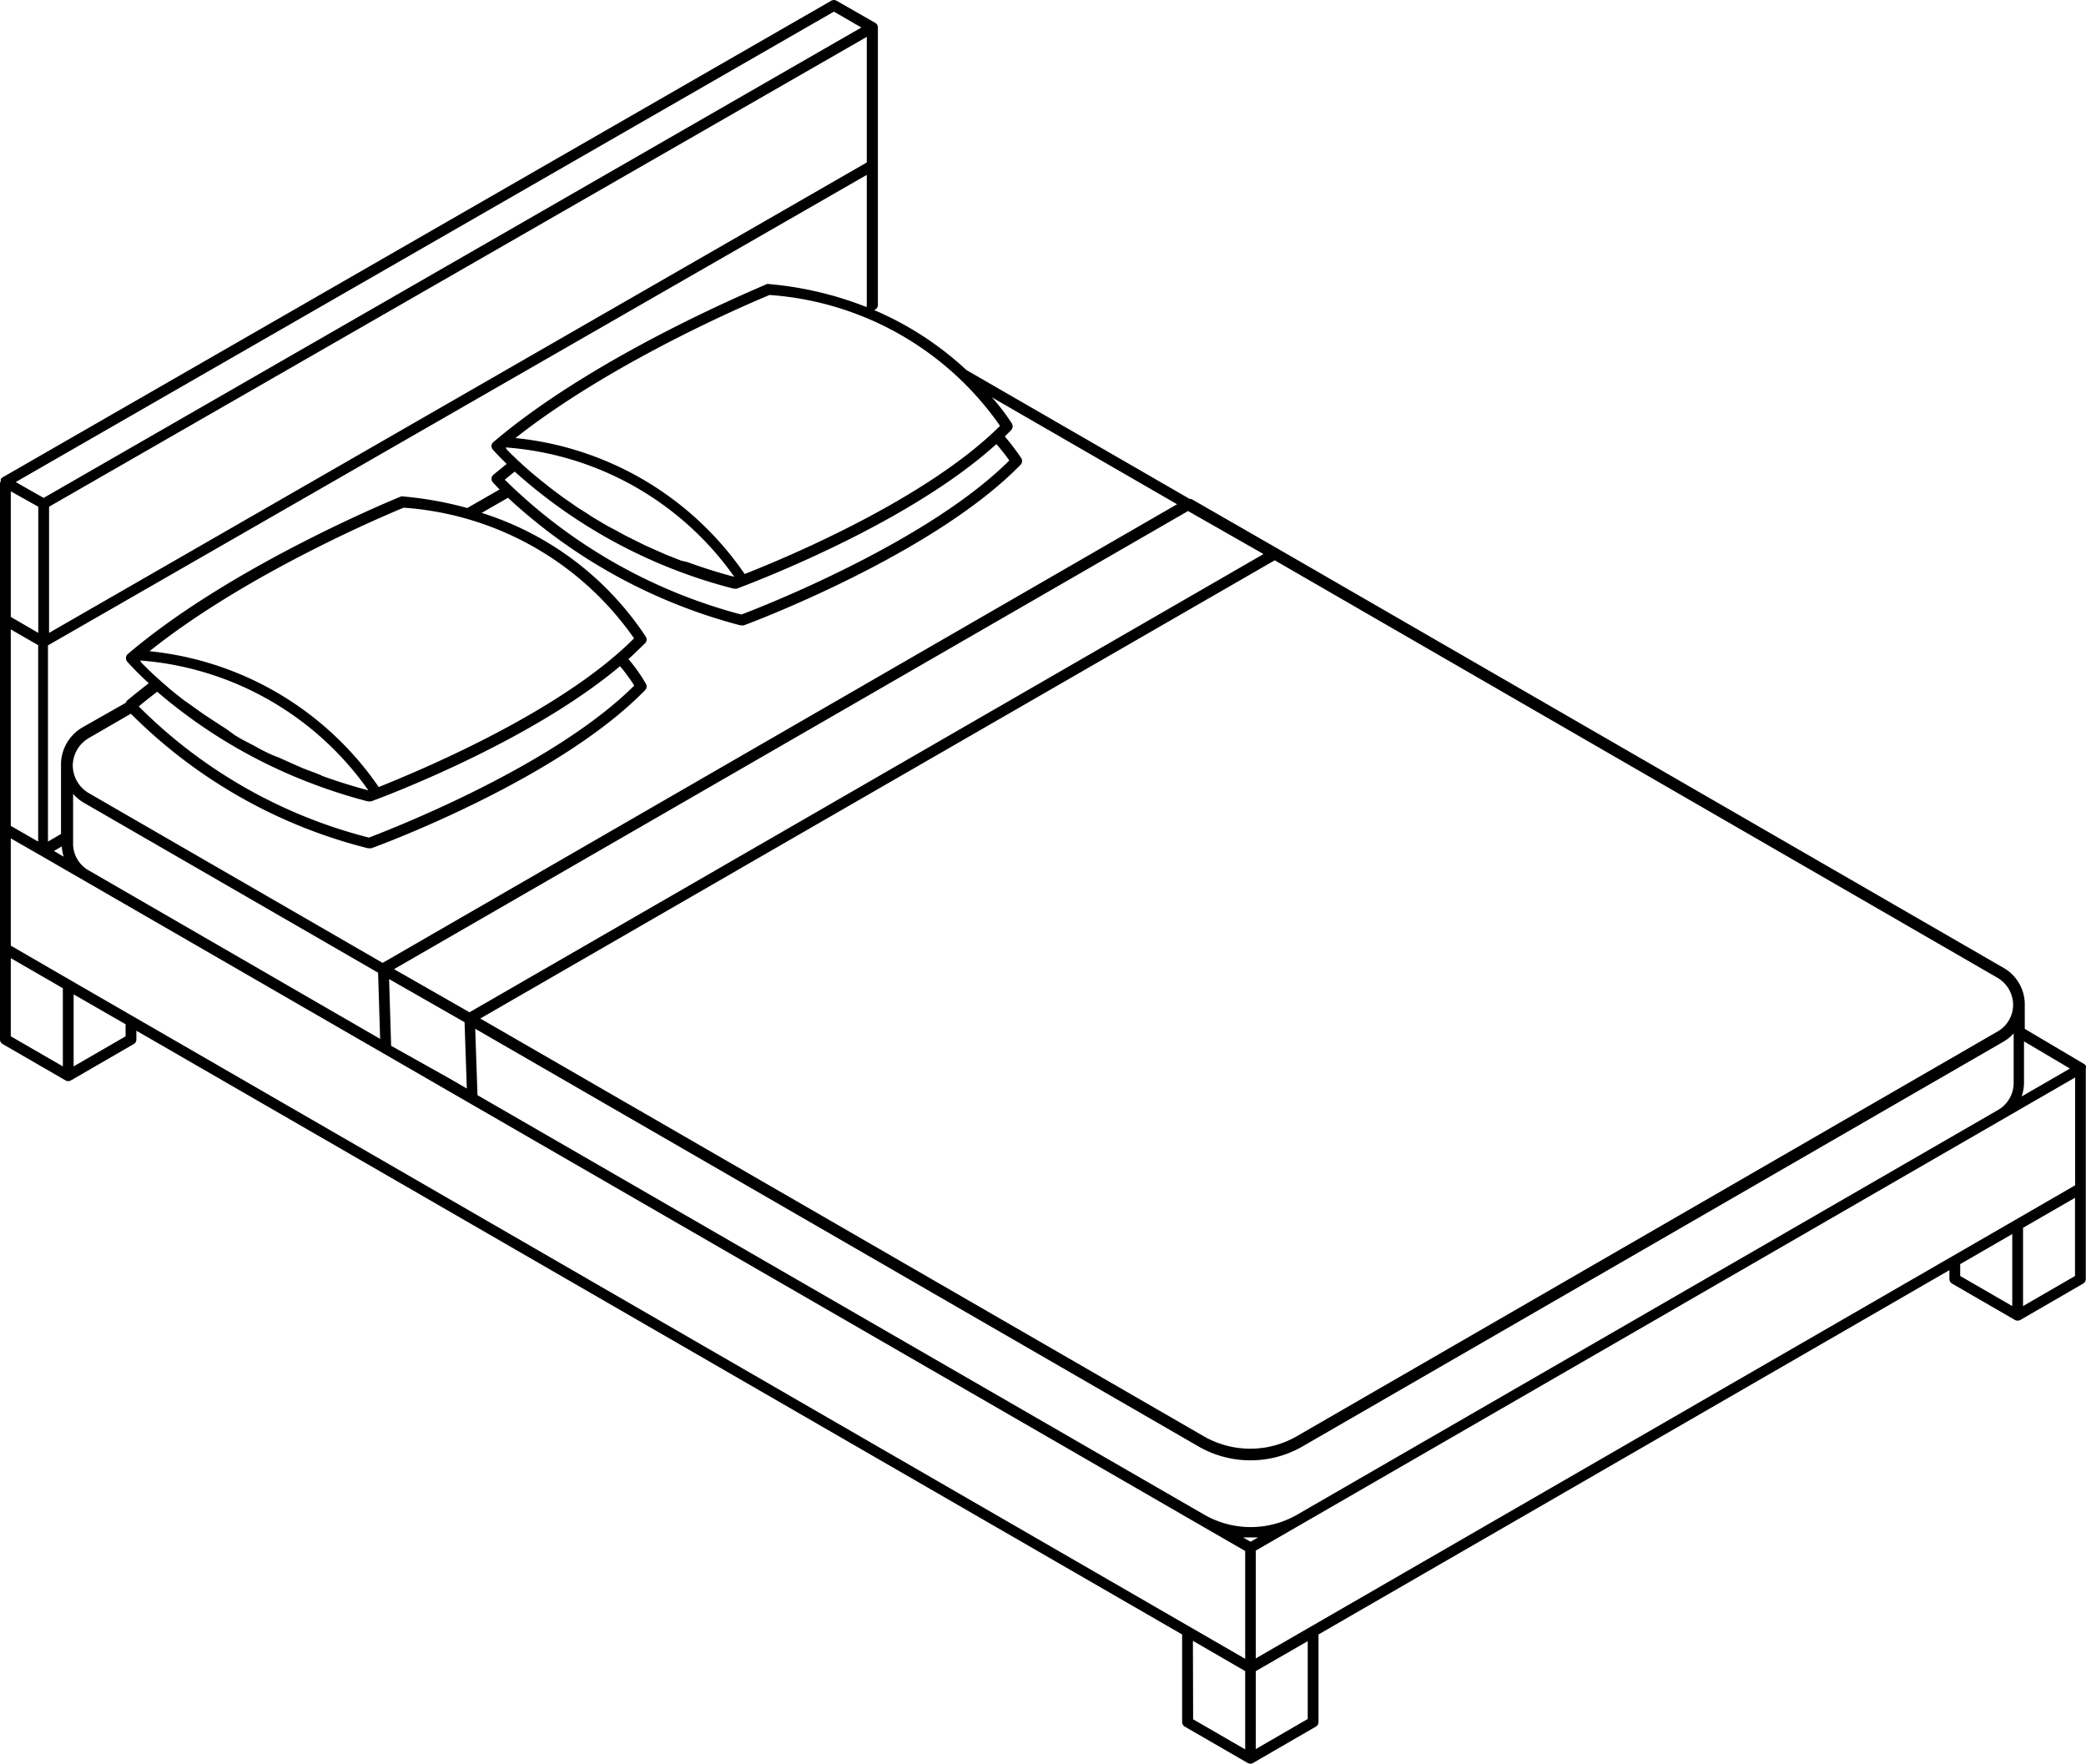 <svg xmlns="http://www.w3.org/2000/svg" viewBox="0 0 193.49 163.6"><g id="Layer_2" data-name="Layer 2"><g id="Layer_1-2" data-name="Layer 1"><path d="M193.48,99.08a.47.47,0,0,0,0-.17l0-.06a.49.49,0,0,0-.16-.16l-5.51-3.26V93.16h0v-.09a3.88,3.88,0,0,0-.61-2,3.8,3.8,0,0,0-1.31-1.27l-67.3-38.87h0l-8-4.6a.54.54,0,0,0-.25-.06L89.64,34.32h0a29.6,29.6,0,0,0-8.56-5.56.5.5,0,0,0,.35-.47V15.37h0V2.55a.48.48,0,0,0-.25-.43h0L77.6.07a.5.5,0,0,0-.5,0L.25,44.27a.47.47,0,0,0-.18.19.28.28,0,0,0,0,.13.42.42,0,0,0,0,.12H0v12.8H0V96.41a.49.49,0,0,0,.25.43l5.83,3.37a.52.52,0,0,0,.25.07.59.59,0,0,0,.25-.07h0l5.82-3.37a.47.47,0,0,0,.25-.43V95.6l97,56v8.12a.49.49,0,0,0,.25.43l5.83,3.37a.52.52,0,0,0,.25.07.59.59,0,0,0,.25-.07l5.82-3.37a.47.47,0,0,0,.25-.43v-8.12l58.52-33.79v.82a.5.5,0,0,0,.25.43l5.83,3.37a.51.51,0,0,0,.25.06.57.57,0,0,0,.25-.06l5.82-3.37a.48.48,0,0,0,.25-.43V99.12S193.48,99.09,193.48,99.08Zm-77,54.74v-10l76-43.88v10l-5.57,3.22h0ZM6.58,90.94h0L1,87.71V77.76l2.79,1.6h0L115.5,143.86v10ZM80.4,15.07,4.55,58.7V47L80.4,3.42ZM12.14,66.2a47.31,47.31,0,0,0,22,12.48h.13l.17,0c.7-.25,17.31-6.36,25.4-14.67a.48.48,0,0,0,.08-.57,15,15,0,0,0-1.63-2.31c.54-.48,1.06-1,1.55-1.47a.49.49,0,0,0,.07-.59,28.47,28.47,0,0,0-15.23-11.5l2.44-1.4A50.45,50.45,0,0,0,68.67,58h.12A.47.47,0,0,0,69,58c.72-.26,17.58-6.59,25.66-14.89a.5.5,0,0,0,.06-.63,22.21,22.21,0,0,0-1.52-2l.59-.58a.53.53,0,0,0,.08-.6A19.31,19.31,0,0,0,92,36.85l17.18,9.92L35.49,89.31,8.23,73.56a3,3,0,0,1-1.48-2.63h0a3,3,0,0,1,1.48-2.47Zm46.68-7C52,66.05,38.93,71.47,35.13,73a29.37,29.37,0,0,0-21.26-12.6C23,53.1,36.1,47.64,37.44,47.09A28.45,28.45,0,0,1,58.82,59.22Zm-29,12.72-.6-.24c-.48-.18-1-.36-1.41-.55l-.71-.31-1.18-.53L25.19,70c-.36-.17-.72-.34-1.05-.52l-.7-.38-1-.52-.66-.39L21,67.62l-.61-.39-.79-.52L19,66.32l-.71-.5c-.18-.12-.34-.25-.51-.37L17.13,65l-.46-.36-.57-.45-.41-.34-.48-.42c-.13-.11-.24-.2-.35-.31l-.43-.38-.28-.26-.36-.34-.22-.22-.29-.29-.16-.16L13,61.26A28.52,28.52,0,0,1,34.17,73.31C32.64,72.9,31.18,72.44,29.81,71.94ZM29,72.7a48.84,48.84,0,0,0,5.12,1.63h.13l.17,0c.64-.23,14.53-5.34,23.09-12.54a15.65,15.65,0,0,1,1.32,1.8c-7.63,7.6-23,13.48-24.61,14.1A46.3,46.3,0,0,1,12.87,65.52c.54-.45,1.11-.9,1.71-1.36A48.25,48.25,0,0,0,29,72.7ZM92.76,39.5c-6.85,6.82-19.89,12.25-23.69,13.74A29.31,29.31,0,0,0,47.81,40.63C57,33.38,70.05,27.91,71.38,27.36A28.48,28.48,0,0,1,92.76,39.5Zm-45.86,2a28.51,28.51,0,0,1,21.21,12c-1.53-.4-3-.87-4.36-1.37L63.18,52l-1.44-.57-.68-.3-1.21-.54-.69-.34-1.08-.54c-.24-.12-.45-.24-.68-.37s-.66-.35-1-.53l-.65-.38c-.29-.18-.6-.35-.88-.53l-.6-.39c-.27-.17-.55-.34-.8-.51l-.57-.4-.71-.49-.52-.39-.63-.47-.47-.38c-.19-.15-.38-.29-.55-.44l-.43-.35-.47-.4-.37-.33c-.14-.12-.28-.24-.4-.36l-.32-.29-.32-.31-.26-.25-.25-.25-.2-.21ZM68.05,54.6h.13a.51.51,0,0,0,.17,0C69,54.34,84,48.83,92.42,41.19a18.11,18.11,0,0,1,1.2,1.52C86,50.32,70.44,56.38,68.76,57A49.05,49.05,0,0,1,46.82,44.49l.92-.75A48.29,48.29,0,0,0,68.05,54.6ZM116,143l-.7-.4c.23,0,.46,0,.7,0s.46,0,.69,0ZM36.09,90.81l7,4,.21,6.15-1.61-.93L36.28,97Zm149.17-.13a2.93,2.93,0,0,1,1.47,2.51,2.86,2.86,0,0,1-1.47,2.5l-65,37.54a8.64,8.64,0,0,1-8.58,0L44.55,94.47,75.24,76.76l43-24.79Zm-74.06,43.5a9.67,9.67,0,0,0,9.58,0l65-37.53a4,4,0,0,0,1-.8v4.56a2.9,2.9,0,0,1-1.48,2.56l-65,37.53a8.64,8.64,0,0,1-8.58,0L44.29,101.58l-.21-6.16Zm6-82.79L73.64,76.53,43.55,93.89l-7-4,73.65-42.49ZM7.73,74.43,35.07,90.22l.19,6.14-27-15.61a2.85,2.85,0,0,1-1.48-2.61V73.63A4,4,0,0,0,7.73,74.43Zm-2,4.08a3.8,3.8,0,0,0,.18.95L5,78.93ZM1,58.38l2.54,1.46V78.06L1,76.6ZM3.55,47V58.7L1,57.22V45.57ZM192,99.11l-4.48,2.59a4,4,0,0,0,.22-1.29V96.59ZM71.35,26.35a.45.45,0,0,0-.23,0C71,26.45,55.49,32.72,45.77,41h0a.46.46,0,0,0-.18.33.52.52,0,0,0,.12.37s.47.53,1.29,1.33c-.41.34-.83.67-1.23,1a.52.52,0,0,0-.18.35.49.49,0,0,0,.13.36s.24.27.62.66l-3,1.72a33.2,33.2,0,0,0-5.92-1.07.45.45,0,0,0-.23,0c-.16.07-15.62,6.33-25.33,14.61l0,0a.51.51,0,0,0-.06.71,28.22,28.22,0,0,0,2,2c-.69.54-1.36,1.07-2,1.6a.52.52,0,0,0-.14.22l-4,2.27a4,4,0,0,0-2,3.31v0h0V71h0v6.35l-1.21.71V59.86L80.4,16.22V28.28a.46.46,0,0,0,0,.21A32.18,32.18,0,0,0,71.35,26.35Zm6-25.27L79.9,2.55,4.05,46.18l-2-1.13-.59-.34ZM1,88.87l4.83,2.79v7.25L1,96.12Zm10.65,7.25L6.83,98.91V92.23L11.65,95Zm99,56.07L115.5,155v7.26l-4.83-2.79Zm10.65,7.25-4.82,2.79V155l4.82-2.78Zm60.52-42.19,4.83-2.79v6.68l-4.83-2.79Zm5.83,3.89v-7.26l4.82-2.78v7.25Z"/></g></g></svg>